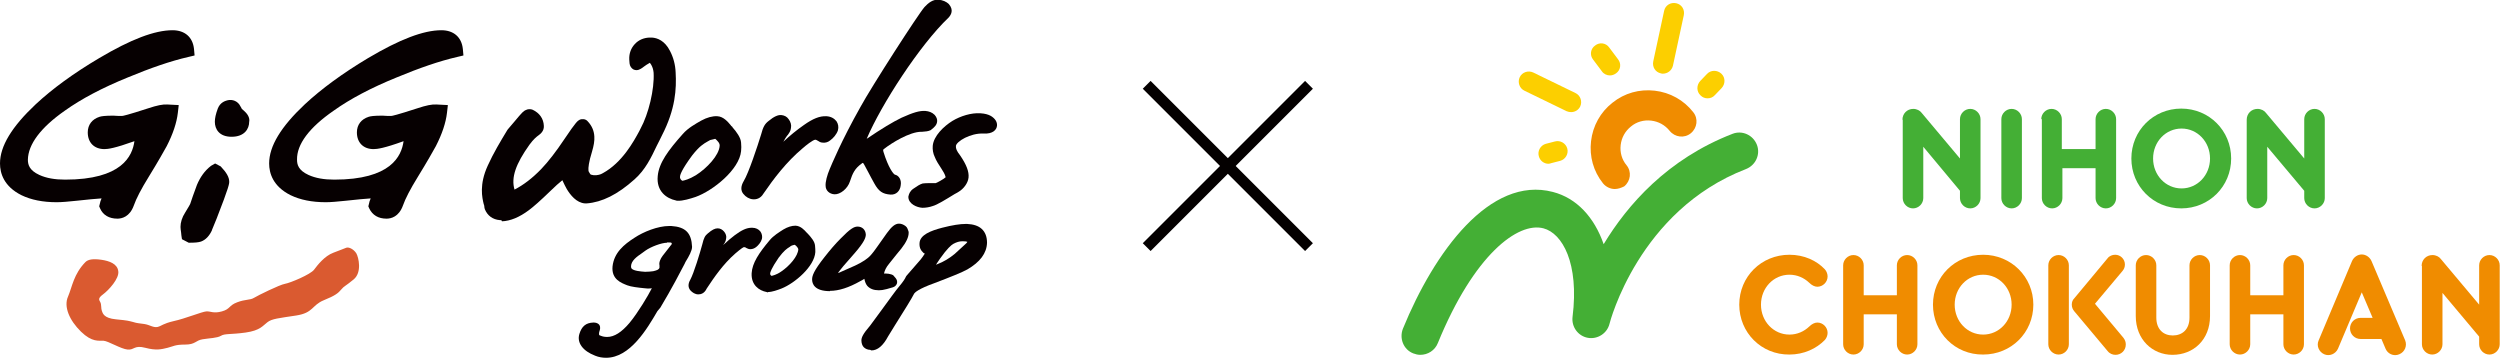 <?xml version="1.0" encoding="utf-8"?>
<!-- Generator: Adobe Illustrator 28.3.0, SVG Export Plug-In . SVG Version: 6.00 Build 0)  -->
<svg version="1.1" id="レイヤー_1" xmlns="http://www.w3.org/2000/svg" xmlns:xlink="http://www.w3.org/1999/xlink" x="0px"
	 y="0px" viewBox="0 0 851.8 121.9" style="enable-background:new 0 0 851.8 121.9;" xml:space="preserve">
<style type="text/css">
	.st0{fill:#060001;}
	.st1{fill:#DA5A30;}
	.st2{fill:none;stroke:#040000;stroke-width:3.77;stroke-miterlimit:10;}
	.st3{fill:#F08C00;}
	.st4{fill:#FCCF00;}
	.st5{fill:#44AF35;}
</style>
<g>
	<g>
		<g>
			<g id="XMLID_00000018212475628253558040000014053412046347982245_">
				<path id="XMLID_00000179632715471886605320000000850530197267031214_" class="st0" d="M170.3,75c-2.4-0.2-4.2-1.5-5.1-3.7
					c-0.1-0.3-0.2-0.7-0.2-1.1c0-0.2-0.1-0.4-0.2-0.7c-0.5-2.1-1.6-6.6,1.4-13.1c1.9-4.2,4.3-8.2,6.6-12c0.1-0.1,0.1-0.2,0.2-0.3
					c0.9-1.1,1.7-2,2.3-2.7c2.6-3.1,3-3.6,4.1-4c0.4-0.2,0.8-0.2,1.2-0.2c0.3,0,0.6,0.1,0.9,0.2c2.3,1.1,3.7,3,3.8,5.5
					c0.1,1.7-1.1,2.7-1.8,3.2c-0.7,0.5-1.7,1.3-3.1,3.2c-4.7,6.6-6.3,11.2-5.1,15.3c3.1-1.6,6.1-3.9,9.1-7c2.4-2.5,5.1-6,7.9-10.2
					c4.1-6.1,4.5-6.2,5.2-6.6c0.4-0.2,0.8-0.2,1.2-0.2c0.6,0,1.2,0.3,1.6,0.8c1.3,1.4,2.1,3.1,2.2,5.1c0.1,1.5-0.2,3.2-0.8,5.2
					c-1.1,3.5-1.3,5.6-1.2,6.3c0,0.4,0.1,0.5,0.6,1.3c0.1,0.2,0.5,0.3,1.2,0.4c1.2,0.1,2.5-0.3,2.9-0.6c0.1,0,0.1-0.1,0.2-0.1
					c6.6-3.6,10.5-10.8,12.4-14.3l0.4-0.8c2.8-5.1,4.8-13.5,4.5-19.1c-0.1-1-0.3-1.8-0.8-2.7c-0.2-0.3-0.3-0.5-0.5-0.7
					c-0.6,0.3-1.5,0.9-3,2c-0.5,0.3-1,0.5-1.6,0.5c-0.3,0-0.6-0.1-0.9-0.2c-0.8-0.4-1.3-1.2-1.4-2.1l-0.1-1.3
					c-0.1-2.1,0.6-3.9,1.9-5.3c1.3-1.4,3-2.1,4.9-2.2c0.3,0,0.6,0,0.9,0c1.8,0.1,4.4,1,6.2,4.6c1.1,2.1,1.8,4.6,1.9,7.3
					c0.3,5.5,0,12.4-4.7,21.5c-0.6,1.2-1.1,2.3-1.7,3.4c-2,4.2-3.9,8.2-7.6,11.5c-5.8,5.2-11.1,7.8-16.3,8.2c-0.2,0-0.4,0-0.6,0
					c-2.9-0.2-5-2.9-6.2-4.9c-0.4-0.7-0.9-1.7-1.5-3c-1.1,0.9-2.5,2.1-4,3.6c-3.4,3.3-5.9,5.5-7.4,6.6c-3.2,2.4-6.3,3.7-9.2,3.8
					C171,75,170.7,75,170.3,75z"/>
			</g>
			<path id="XMLID_00000139278730713438898290000014082298848893964473_" class="st0" d="M230.9,68.4c-0.2,0-0.4,0-0.6-0.1
				c-3.3-0.7-6.7-3.2-6.2-8.3c0.4-4.5,3.6-8.8,8.5-14.3c1.8-2.1,4.4-3.5,6.3-4.6c2-1.1,3.9-1.6,5.5-1.5c2.1,0.1,3.6,1.9,4.6,3.1
				c0.1,0.2,0.2,0.3,0.4,0.4c0,0,0.1,0.1,0.1,0.1l0.1,0.2c1.4,1.6,2.8,3.5,2.9,5.2c0.1,0.8,0.1,2.3,0,2.9
				c-0.6,6.3-9.6,13.5-15.5,15.6C235.2,67.7,232.6,68.5,230.9,68.4z M243.7,47.3c-0.5,0.1-1.4,0.3-1.7,0.4c-0.3,0.2-0.6,0.3-0.9,0.5
				c-1.4,0.8-2.8,1.6-5.3,4.8c-3.6,4.9-4.1,6.6-4.1,7.2c-0.1,0.7,0.4,1.2,0.8,1.4c0.6-0.1,2.3-0.5,4.6-1.9c3.8-2.4,7.9-6.8,8.1-10
				C245.3,48.8,244.5,48,243.7,47.3z"/>
			<path id="XMLID_00000102516301262653011850000016663307646853825182_" class="st0" d="M256.5,67.9c-1.2-0.1-2.4-0.8-3.2-1.8
				c-1-1.2-0.9-2.7,0.1-4.4c1.7-2.8,4.7-11.9,5.9-15.8c0.7-2.7,1.3-3.7,2.6-4.7c1.8-1.5,3.2-2.1,4.3-2c1,0.1,1.9,0.5,2.5,1.4
				c0.7,0.9,1,2,0.8,3c-0.1,1.1-0.7,1.8-1.1,2.4l-0.2,0.2c-0.4,0.5-0.8,1.2-1.3,2.1c2.1-2,4.7-4.1,7-5.7c3.1-2.2,5.4-3.1,7.6-3
				l0.1,0c1.5,0.1,2.6,0.7,3.4,1.7c0.6,0.9,0.8,2,0.5,3.1c-0.4,1.3-1.6,2.7-2.6,3.4c-0.7,0.6-1.6,0.9-2.5,0.8
				c-0.6,0-1.1-0.2-1.5-0.5c-0.4-0.2-0.8-0.5-1.1-0.5c-0.8,0-3.4,2.1-4.3,2.9c-5.6,4.7-9.9,10.4-13.4,15.5
				C259.1,67.7,257.6,68,256.5,67.9C256.5,67.9,256.5,67.9,256.5,67.9z"/>
			<path id="XMLID_00000032649354825244233880000011977800094845708702_" class="st0" d="M284.3,66.2c-1.7-0.1-3-1.3-3-2.9
				c-0.1-1.3,0.5-3.6,1.4-5.7c0.6-1.4,3.9-9.5,10.5-21.2c3.7-6.8,19.6-31.5,21.8-34c1.3-1.4,2.8-2.6,4.7-2.5l0,0
				c1.5,0.1,2.8,0.7,3.6,1.5c1.7,2,0.8,3.6-0.1,4.6c-9.8,9.3-23,29.7-27.9,41.3c5-3.4,9-5.8,11.9-7.2c4-1.8,6.1-2.4,8-2.3l0.1,0
				c1.2,0.1,2.3,0.5,3.1,1.3c0,0,0.1,0.1,0.1,0.1c0.6,0.7,0.9,1.5,0.8,2.2c-0.1,1.2-1,2-1.9,2.7c-0.1,0-0.1,0.1-0.2,0.2
				c-1,0.5-1.9,0.5-3,0.6h-0.3c-4,0-10.2,3.9-12.5,5.7c-0.4,0.3-0.5,0.4-0.5,0.5c0,0,0,0.2,0.1,0.6c1.7,5.5,3.4,7.6,3.9,7.8
				c1.4,0.3,2.3,1.8,2,3.6c-0.2,2-1.6,3.3-3.4,3.2l-0.1,0c-2.7-0.2-4-1.1-5.5-3.8c-0.8-1.4-1.4-2.6-2.1-3.9
				c-0.4-0.8-0.9-1.7-1.4-2.6c-0.2-0.3-0.3-0.5-0.4-0.5c-0.1,0-0.3,0.1-0.5,0.3c-2.2,1.6-3,3.2-3.9,6
				C288.8,64.3,286.3,66.3,284.3,66.2C284.3,66.2,284.3,66.2,284.3,66.2z"/>
			<path id="XMLID_00000029005970814083085510000007167343553951078037_" class="st0" d="M314.3,70.8c-1.9-0.1-4.7-1.3-4.8-3.6
				c0-0.2,0-0.4,0.1-0.6c0.1-0.4,0.4-1.5,1.6-2.3c1.3-0.9,2.2-1.5,3.2-1.8c0,0,0.1,0,0.1,0c0.6-0.1,1.4-0.1,2.4-0.1
				c0.7,0,1.5,0,1.9,0c0.6-0.2,2.6-1.3,3.4-2c-0.1-0.5-0.4-1.3-1-2.2l-0.3-0.5c-1-1.5-2-3.1-2.4-4.2c-0.6-1.2-0.8-2.6-0.7-3.8
				c0.3-3.4,3.8-6.7,6.7-8.5c2.8-1.7,6.5-2.8,9.4-2.6l0.2,0c1.5,0.1,2.6,0.4,3.5,0.9c1.5,0.9,2.2,2.1,2.1,3.3
				c-0.1,1.4-1.4,2.9-4.6,2.7c-4.5-0.2-9.2,2.7-9.4,4.2c-0.1,0.9,0.3,1.8,1.4,3.2c2.2,3.2,3.1,5.6,2.9,7.6c-0.2,2-1.8,3.9-3.3,4.8
				c-0.3,0.2-0.8,0.5-1.4,0.8c-3.1,1.9-6,3.7-7.5,4.1C316.7,70.6,315.4,70.8,314.3,70.8C314.4,70.8,314.3,70.8,314.3,70.8z"/>
		</g>
		<g>
			<path id="XMLID_00000097496467674306055770000018187968083153915041_" class="st0" d="M22.1,37.7c5.6-4,12.8-7.8,21.4-11.3
				c7.7-3.2,14.6-5.6,20.7-7l2.1-0.5l-0.2-2.2c-0.4-4-3.1-6.4-7.3-6.4c-6.1,0-14.2,3.1-25,9.5C25,25,17.8,30.3,12.2,35.5
				C4,43.2,0,49.8,0,55.7c0,3.3,1.3,7.8,7.3,10.8c3.3,1.6,7.3,2.4,12,2.4c1.7,0,4-0.2,6.8-0.5c3.8-0.4,6.6-0.7,8.5-0.8
				c-0.3,0.7-0.5,1.3-0.6,1.9l-0.2,0.8l0.3,0.7c1,2.3,3.1,3.5,5.9,3.5c1.5,0,4.2-0.6,5.6-4.5c0.8-2.3,2.5-5.6,5.1-9.8
				c3.2-5.2,5.1-8.6,6.1-10.4c2.1-4.1,3.4-7.9,3.8-11.4l0.3-2.6l-3.9-0.2c-1.5-0.1-3.5,0.3-6.5,1.3c-7.1,2.3-8.6,2.6-8.9,2.6l-0.1,0
				c-0.3,0-0.7,0-1,0l-0.1,0c-0.8,0-1.3-0.1-1.7-0.1c-3,0-4.2,0.2-4.8,0.4c-2.5,0.8-4,2.7-4,5.3c0,3.5,2.2,5.7,5.7,5.7
				c1.2,0,3.5-0.3,10.2-2.7c-0.7,5.1-4.3,13.1-23.6,13.1c-3.5,0-6.4-0.5-8.8-1.6c-3.5-1.6-3.9-3.6-3.9-5.2
				C9.6,49.2,13.8,43.5,22.1,37.7z"/>
			<g id="XMLID_00000168820986095714042120000005549208338936397228_">
				<path id="XMLID_00000141416189126880041700000008661039807559780998_" class="st0" d="M73.3,55.7l-1.4,0.8
					c-2.2,1.7-3.7,3.9-4.8,6.5c-1.1,3-1.9,5.2-2.3,6.5c-0.1,0.2-0.4,0.8-1.7,2.9c-1.1,1.7-1.6,3.4-1.6,4.9c0,0.5,0.1,1.2,0.2,1.9
					c0.1,0.7,0.1,1,0.1,1l0.2,1.3l2.3,1.2c2.1,0,3.3-0.1,4.2-0.4c1.6-0.6,2.8-1.9,3.7-3.8l0-0.1c0.7-1.7,1.2-3,1.6-3.9
					c4.3-11,4.3-11.9,4.3-12.6c0-1.5-0.9-3.1-2.9-5.2L73.3,55.7z"/>
				<path id="XMLID_00000082328250459931627980000015819438475358824619_" class="st0" d="M83.4,38c-0.6-0.5-0.8-0.8-1-0.9
					c-0.2-0.3-0.3-0.7-0.5-0.9c-0.8-1.7-2.7-2.5-4.5-2c-0.7,0.2-2.4,0.7-3.2,2.8c-0.7,1.9-1,3.3-1,4.5c0,2.5,1.5,5.1,5.7,5.1
					c4.4,0,6-2.7,6-5.1C85.1,40.6,84.8,39.3,83.4,38z"/>
			</g>
			<path id="XMLID_00000042007515802533475510000003447881354524747962_" class="st0" d="M113.7,37.7c5.6-4,12.8-7.8,21.4-11.3
				c7.7-3.2,14.6-5.6,20.7-7l2.1-0.5l-0.2-2.2c-0.4-4-3.1-6.4-7.3-6.4c-6.1,0-14.2,3.1-25,9.5c-8.7,5.2-15.9,10.5-21.5,15.7
				c-8.2,7.7-12.2,14.3-12.2,20.2c0,3.3,1.3,7.8,7.3,10.8c3.3,1.6,7.3,2.4,12,2.4c1.7,0,3.9-0.2,6.8-0.5c3.8-0.4,6.6-0.7,8.5-0.8
				c-0.3,0.7-0.5,1.3-0.6,1.9l-0.2,0.8l0.3,0.7c1.1,2.3,3.1,3.5,5.9,3.5c1.5,0,4.2-0.6,5.6-4.5c0.8-2.3,2.5-5.6,5.1-9.8
				c3.2-5.2,5.1-8.6,6.1-10.4c2.1-4.1,3.4-7.9,3.8-11.4l0.3-2.6l-3.9-0.2c-1.5-0.1-3.5,0.3-6.5,1.3c-7.1,2.3-8.6,2.6-8.9,2.6l-0.1,0
				c-0.3,0-0.7,0-1,0l-0.1,0c-0.8,0-1.3-0.1-1.7-0.1c-3.1,0-4.2,0.2-4.8,0.4c-2.5,0.8-4,2.7-4,5.3c0,3.5,2.2,5.7,5.7,5.7
				c1.2,0,3.6-0.3,10.2-2.7c-0.7,5.1-4.3,13.1-23.6,13.1c-3.5,0-6.4-0.5-8.8-1.6c-3.5-1.6-3.9-3.6-3.9-5.2
				C101.1,49.2,105.3,43.5,113.7,37.7z"/>
			<path id="XMLID_00000037670144058690356580000012415980632959175328_" class="st1" d="M29.1,89.3c0.9-0.9,2.5-1.2,5.4-0.8
				c2.8,0.4,5.5,1.4,5.8,3.9c0.4,2.5-3.3,6.5-5.2,7.9c-1.9,1.4-1.3,1.9-0.9,2.7c0.4,0.8,0.2,2.2,0.5,2.9c0.3,0.8,0.6,2.5,4.8,2.9
				s4.2,0.5,5.8,0.9c1.6,0.5,2,0.4,3.9,0.7s3,1.3,4.5,1c1.5-0.4,1.7-1.1,5.5-2c3.8-0.8,9.6-3.2,11.1-3.3c1.5-0.1,2.4,0.8,5.3,0
				s2.3-2,5.2-3.1s4.4-0.7,5.7-1.5c1.3-0.8,8.8-4.5,10.6-4.8s8.7-3.2,9.9-4.8c1.2-1.6,3.6-4.7,6.6-5.8c3-1.1,3.5-1.4,4.4-1.7
				c0.9-0.3,2.5,0.5,3.4,1.9c0.8,1.4,2,6.5-0.9,8.9c-2.9,2.4-3.2,2.2-4.2,3.4s-2,2.1-6,3.7c-4.1,1.7-3.5,4.3-9.4,5.2
				c-5.9,0.9-8.3,1.1-9.8,2.3c-1.5,1.1-2.4,2.8-7.4,3.5c-5,0.7-7.1,0.3-8.4,1.1s-3.9,0.8-6.3,1.2c-2.4,0.4-2.4,1.8-5.9,1.8
				c-3.5,0-4,0.6-6,1.1c-2.1,0.5-3.8,1-7.6,0s-3.7,0.8-6,0.6c-2.3-0.2-6.6-2.9-8.2-3c-1.6-0.1-3.9,0.6-7.7-3.1
				c-3.9-3.8-6-8.5-4.4-12C24.6,97.7,25.1,93.4,29.1,89.3z"/>
		</g>
		<g>
			<g>
				<path class="st0" d="M282.8,99.2c-5.3,0-6.1-2.5-6.1-4c0-1.2,0.5-2.9,4.3-7.7c1.8-2.3,3.6-4.4,5.4-6.2c3.3-3.4,4.6-4.1,5.8-4.1
					c1.6,0,2.7,1.1,2.8,2.7c0,1.1-0.6,2.6-3.5,6c-0.9,1.1-2.3,2.6-4.1,4.7c-0.7,0.9-1.4,1.7-1.9,2.4c0.4-0.1,0.8-0.2,1.1-0.4
					l2.7-1.2c2.9-1.2,5.1-2.4,6.5-3.6c0.5-0.4,1.4-1.3,3-3.6c0.6-0.9,1.8-2.5,3.4-4.8c1.6-2.2,2.8-3.2,4.1-3.2
					c0.8,0,1.5,0.3,2.2,0.8c0.3,0.2,0.6,0.6,0.7,0.9l0.3,0.8c0.1,0.2,0.1,0.4,0.1,0.6c0,1.5-0.8,3.2-2.5,5.4
					c-0.8,0.9-2.1,2.6-4.2,5.2c-1,1.2-1.5,2.3-1.7,3.3c0.1,0,0.2,0,0.2,0l0.4,0c0.6,0,1.3,0.1,1.9,0.3c0.4,0.1,0.7,0.3,0.9,0.6
					l0.6,0.7c0.4,0.5,0.6,1.2,0.4,1.8c-0.2,0.6-0.7,1.1-1.4,1.3c-0.1,0-2.1,0.6-2.1,0.6c-1.1,0.3-1.9,0.4-2.6,0.4h-0.1
					c-1.7,0-3-0.5-3.9-1.5c-0.5-0.6-0.8-1.4-1-2.4c-0.6,0.4-1,0.6-1.4,0.8c-3.9,2.2-7.3,3.3-10.3,3.3L282.8,99.2L282.8,99.2z"/>
			</g>
			<g>
				<path class="st0" d="M296.5,119.2c-0.9,0-1.7-0.4-2.2-0.9s-0.8-1.4-0.8-2.3c0-1,0.5-2.2,3-5.1c0.3-0.4,2.2-3,3.9-5.3
					c2.5-3.4,5-6.9,5.8-7.8c1.6-1.9,2.2-2.9,2.4-3.4c0.1-0.2,0.2-0.4,0.4-0.6l4.7-5.4c0.6-0.7,1-1.4,1.4-2c-0.2-0.1-0.5-0.2-0.6-0.4
					c-0.6-0.5-1.3-1.5-1.2-3.1c0.1-2.9,3.9-4.3,7.7-5.3c3.5-0.9,6.1-1.3,8.1-1.3c0.1,0,0.3,0,0.4,0c2.1,0.1,3.8,0.6,5,1.7
					c1.2,1.1,1.8,2.7,1.8,4.7c-0.1,3.6-2.4,6.6-6.7,9.1c-1.8,1-5.5,2.5-11.3,4.7c-5.3,1.9-6.5,3.1-6.8,3.5
					c-0.8,1.6-3.4,5.8-6.5,10.7c-1.1,1.8-2.2,3.6-2.4,3.9c-1.7,3.2-3.6,4.8-5.7,4.8L296.5,119.2z M327.9,82.2c-1,0-2,0.3-3.1,0.9
					c-0.7,0.4-2.1,1.6-4.5,5c-0.5,0.8-1,1.4-1.4,2.1l0.5-0.2c2.1-0.8,4.1-2,5.9-3.5c0.7-0.6,1.9-1.7,3.6-3.3
					c0.4-0.3,0.6-0.6,0.7-0.8c-0.2-0.1-0.7-0.2-1.5-0.2L327.9,82.2z"/>
			</g>
			<g>
				<path class="st0" d="M206.5,121.9c-1.2,0-2.5-0.2-3.7-0.7c-4.2-1.6-6.3-4.4-5.4-7.4c0.8-2.6,2.2-3.8,4.7-3.9h0.2
					c0.3,0,1.3,0,1.9,0.8c0.5,0.8,0.2,1.6,0.1,2c-0.1,0.3-0.2,0.6-0.2,0.9c0,0.6,0,0.6,0.6,0.8c0.7,0.3,1.4,0.4,2.2,0.4
					c2.4,0,4.9-1.6,7.6-4.8c2.9-3.5,6.4-9.4,7.6-11.8c-0.4,0.1-0.9,0.1-1.2,0.1c-0.1,0-0.2,0-0.3,0l-1.1-0.1c-2-0.2-4.6-0.5-5.8-1
					c-2-0.8-5.4-2-5-6.4c0.5-4.7,3.9-7.5,7.5-9.8c3-2,7.9-4,11.8-4c0.2,0,0.5,0,0.7,0c4.9,0.3,6.9,2.4,7.1,7.1
					c0,1.3-1.1,3.3-2.1,4.9c-0.1,0.1-0.2,0.4-0.4,0.8l-0.1,0.2c-1.3,2.5-4.3,8.3-8.2,14.8L224,106
					C220.5,112,214.7,121.9,206.5,121.9z M227.3,82.7c-1.9,0-5.6,1.4-7.4,2.7c-0.4,0.3-0.7,0.5-1.1,0.8c-1.9,1.3-3.7,2.6-3.8,4.5
					c0,0.5,0.1,0.7,0.2,0.8c0.7,0.8,3.1,1,4.5,1.1c0.1,0,0.2,0,0.3,0c0.8,0,2.1-0.1,2.6-0.2c1.2-0.3,1.9-0.5,2.1-1.2l0-0.1
					c0-0.2,0-0.4,0-0.7c-0.1-0.5-0.1-0.9,0.2-1.7c0.3-0.9,1.2-2,2.4-3.5c0.3-0.3,0.5-0.7,0.7-0.9c0.1-0.1,0.2-0.2,0.3-0.4
					c0.4-0.4,0.6-0.7,0.6-0.9c-0.1-0.4-0.2-0.4-1.6-0.4L227.3,82.7z"/>
			</g>
			<g id="XMLID_00000064353777932320931030000012116434293971729057_">
				<path class="st0" d="M237.9,100.3c-1,0-2-0.6-2.7-1.4c-0.8-1-0.8-2.2,0-3.6c1.2-2.2,3.3-9.1,4.1-12.1c0.5-2.1,0.9-2.9,1.9-3.7
					c1.4-1.2,2.4-1.7,3.3-1.7c0.9,0,1.6,0.4,2.2,1.1c0.6,0.7,0.9,1.6,0.7,2.4c-0.1,0.9-0.5,1.5-0.8,1.9c0,0-0.2,0.3-0.2,0.3
					c1.5-1.4,2.8-2.5,4-3.4c2.3-1.7,4-2.5,5.7-2.5h0.2c1.2,0,2.2,0.5,2.8,1.3c0.5,0.7,0.7,1.7,0.5,2.5c-0.3,1.1-1.2,2.2-2,2.8
					c-0.5,0.4-1.2,0.7-1.9,0.7h-0.1c-0.5,0-0.9-0.2-1.3-0.4c-0.2-0.2-0.5-0.3-0.8-0.3c-0.2,0-0.9,0.4-3,2.2
					c-4.1,3.6-7.2,8.1-9.7,11.9C240,100,238.8,100.3,237.9,100.3C238,100.3,237.9,100.3,237.9,100.3z"/>
			</g>
			<g id="XMLID_00000003806402706301562540000010619954001543947934_">
				<path class="st0" d="M261.7,99.6c-0.2,0-0.3,0-0.5-0.1c-2.6-0.5-5.3-2.4-5.1-6.4c0.2-3.5,2.5-6.9,6.1-11.2
					c1.3-1.6,3.3-2.8,4.7-3.7c1.5-0.9,2.9-1.3,4.1-1.3h0.1c1.7,0.1,2.9,1.4,3.7,2.3l0.3,0.3c0,0,0.1,0.1,0.1,0.1l0.1,0.1
					c1.1,1.2,2.3,2.6,2.4,4c0.1,0.6,0.1,1.8,0.1,2.2c-0.3,4.9-7,10.6-11.5,12.4c-1.3,0.5-3.2,1.2-4.6,1.2H261.7z M270.8,83.4
					c-0.4,0.1-1,0.2-1.1,0.3c-0.2,0.1-0.4,0.2-0.6,0.4c-1,0.6-2,1.3-3.8,3.7c-2.6,3.8-2.9,5.1-2.9,5.4c0,0.3,0.1,0.6,0.5,0.8
					c0.3-0.1,1.6-0.3,3.3-1.5c2.8-1.9,5.7-5.2,5.8-7.6C271.9,84.5,271.5,83.9,270.8,83.4z"/>
			</g>
		</g>
	</g>
	<g>
		<line class="st2" x1="390.7" y1="84.2" x2="446" y2="28.9"/>
		<line class="st2" x1="446" y1="84.2" x2="390.7" y2="28.9"/>
	</g>
</g>
<g>
	<g>
		<path class="st3" d="M550.2,64.4c-1.5,0-3-0.7-4-1.9c-3.3-4.1-4.7-9.2-4.1-14.4c0.6-5.2,3.2-9.9,7.3-13.1
			c4.1-3.3,9.2-4.7,14.4-4.1c5.2,0.6,9.9,3.2,13.1,7.3c1.8,2.2,1.4,5.4-0.8,7.2c-2.2,1.8-5.4,1.4-7.2-0.8c-1.6-2-3.8-3.2-6.3-3.5
			c-2.5-0.3-5,0.4-6.9,2c-2,1.6-3.2,3.8-3.5,6.3c-0.3,2.5,0.4,5,2,6.9c1.8,2.2,1.4,5.4-0.8,7.2C552.4,64,551.3,64.4,550.2,64.4z"/>
		<path class="st4" d="M566.6,25.1c-0.2,0-0.5,0-0.7-0.1c-1.9-0.4-3-2.2-2.6-4.1L567,3.7c0.4-1.9,2.2-3,4.1-2.6
			c1.9,0.4,3,2.2,2.6,4.1L570,22.4C569.6,24,568.2,25.1,566.6,25.1z"/>
		<path class="st4" d="M548.5,25.7c-1,0-2.1-0.5-2.7-1.4l-3-4c-1.2-1.5-0.9-3.7,0.7-4.8c1.5-1.2,3.7-0.9,4.8,0.7l3,4
			c1.2,1.5,0.9,3.7-0.7,4.8C549.9,25.5,549.2,25.7,548.5,25.7z"/>
		<path class="st4" d="M581.8,33.5c-0.9,0-1.7-0.3-2.4-1c-1.4-1.3-1.4-3.5-0.1-4.9l2.3-2.4c1.3-1.4,3.5-1.4,4.9-0.1
			c1.4,1.3,1.4,3.5,0.1,4.9l-2.3,2.4C583.6,33.2,582.7,33.5,581.8,33.5z"/>
		<path class="st4" d="M527.6,55.8c-1.5,0-2.9-1-3.3-2.6c-0.5-1.8,0.6-3.7,2.4-4.2l3.1-0.8c1.8-0.5,3.7,0.6,4.2,2.4
			c0.5,1.8-0.6,3.7-2.4,4.2l-3.1,0.8C528.2,55.7,527.9,55.8,527.6,55.8z"/>
		<path class="st4" d="M535.3,38.2c-0.5,0-1-0.1-1.5-0.3l-14.4-7c-1.7-0.8-2.4-2.9-1.6-4.6c0.8-1.7,2.9-2.4,4.6-1.6l14.4,7
			c1.7,0.8,2.4,2.9,1.6,4.6C537.8,37.5,536.6,38.2,535.3,38.2z"/>
		<path class="st5" d="M483.9,120.9c-0.8,0-1.6-0.2-2.4-0.5c-3.3-1.3-4.8-5.1-3.5-8.4c10.7-26.2,29.7-52.2,51.1-46.6
			c8.1,2.1,14.1,8.6,17.3,17.8c8.1-13.4,21.7-29,43.9-37.6c3.3-1.3,7,0.4,8.3,3.7c1.3,3.3-0.4,7-3.7,8.3
			c-36.6,14.1-46.4,52.3-46.5,52.7c-0.8,3.3-4.1,5.4-7.4,4.8c-3.3-0.6-5.6-3.7-5.2-7.1c2.3-18.4-3.5-28.5-9.9-30.2
			c-8.7-2.3-23.7,9-36,39.1C488.9,119.4,486.5,120.9,483.9,120.9z"/>
	</g>
	<g>
		<path class="st5" d="M648.2,40.8c0-2.1,1.6-3.7,3.7-3.7c1.2,0,2.3,0.6,2.8,1.3l13.1,15.6V40.6c0-1.9,1.6-3.5,3.5-3.5
			c1.9,0,3.5,1.6,3.5,3.5v26.9c0,1.9-1.6,3.5-3.5,3.5c-1.9,0-3.5-1.6-3.5-3.5v-2.5L655.3,50v17.5c0,1.9-1.6,3.5-3.5,3.5
			c-1.9,0-3.5-1.6-3.5-3.5V40.8z"/>
		<path class="st5" d="M681.9,40.6c0-1.9,1.6-3.5,3.5-3.5c1.9,0,3.5,1.6,3.5,3.5v26.9c0,1.9-1.6,3.5-3.5,3.5c-1.9,0-3.5-1.6-3.5-3.5
			V40.6z"/>
		<path class="st5" d="M695.5,40.6c0-1.9,1.6-3.5,3.5-3.5s3.5,1.6,3.5,3.5v10.2H714V40.6c0-1.9,1.6-3.5,3.5-3.5
			c1.9,0,3.5,1.6,3.5,3.5v26.9c0,1.9-1.6,3.5-3.5,3.5c-1.9,0-3.5-1.6-3.5-3.5V57.3h-11.3v10.2c0,1.9-1.6,3.5-3.5,3.5
			s-3.5-1.6-3.5-3.5V40.6z"/>
		<path class="st5" d="M726.2,54c0-9.5,7.5-17,17-17c9.5,0,17,7.5,17,17c0,9.5-7.5,17-17,17C733.7,71,726.2,63.5,726.2,54z M753,54
			c0-5.7-4.3-10.2-9.7-10.2c-5.4,0-9.7,4.5-9.7,10.2s4.3,10.2,9.7,10.2C748.7,64.2,753,59.7,753,54z"/>
		<path class="st5" d="M765.5,40.8c0-2.1,1.6-3.7,3.7-3.7c1.2,0,2.3,0.6,2.8,1.3l13.1,15.6V40.6c0-1.9,1.6-3.5,3.5-3.5
			c1.9,0,3.5,1.6,3.5,3.5v26.9c0,1.9-1.6,3.5-3.5,3.5c-1.9,0-3.5-1.6-3.5-3.5v-2.5L772.5,50v17.5c0,1.9-1.6,3.5-3.5,3.5
			c-1.9,0-3.5-1.6-3.5-3.5V40.8z"/>
	</g>
	<g>
		<path class="st3" d="M592.6,103.8c0-9.5,7.5-17,17.1-17c5,0,9.3,2,12.1,5c0.6,0.7,0.9,1.6,0.9,2.4c0,1.9-1.6,3.5-3.5,3.5
			c-0.9,0-1.9-0.5-2.8-1.4c-1.7-1.6-4-2.7-6.7-2.7c-5.4,0-9.7,4.5-9.7,10.2c0,5.7,4.3,10.2,9.7,10.2c2.7,0,5-1.1,6.7-2.7
			c0.9-0.9,1.9-1.4,2.8-1.4c1.9,0,3.5,1.6,3.5,3.5c0,0.8-0.3,1.7-0.9,2.4c-2.9,3-7.2,5-12.1,5C600.1,120.9,592.6,113.3,592.6,103.8z
			"/>
		<path class="st3" d="M628,90.4c0-1.9,1.6-3.5,3.5-3.5s3.5,1.6,3.5,3.5v10.2h11.3V90.4c0-1.9,1.6-3.5,3.5-3.5
			c1.9,0,3.5,1.6,3.5,3.5v26.9c0,1.9-1.6,3.5-3.5,3.5c-1.9,0-3.5-1.6-3.5-3.5v-10.2H635v10.2c0,1.9-1.6,3.5-3.5,3.5
			s-3.5-1.6-3.5-3.5V90.4z"/>
		<path class="st3" d="M658.6,103.8c0-9.5,7.5-17,17.1-17c9.5,0,17.1,7.5,17.1,17c0,9.5-7.5,17-17.1,17
			C666.1,120.9,658.6,113.3,658.6,103.8z M685.4,103.8c0-5.7-4.3-10.2-9.7-10.2s-9.7,4.5-9.7,10.2c0,5.7,4.3,10.2,9.7,10.2
			S685.4,109.5,685.4,103.8z"/>
		<path class="st3" d="M697.9,90.4c0-1.9,1.6-3.5,3.5-3.5c1.9,0,3.5,1.6,3.5,3.5v26.9c0,1.9-1.6,3.5-3.5,3.5c-1.9,0-3.5-1.6-3.5-3.5
			V90.4z M706.7,106c-0.4-0.5-0.8-1.2-0.8-2.2c0-0.9,0.3-1.6,0.8-2.1L718.1,88c0.6-0.8,1.6-1.2,2.6-1.2c1.8,0,3.3,1.5,3.3,3.3
			c0,0.9-0.3,1.6-0.8,2.2l-9.4,11.2l9.7,11.6c0.6,0.8,0.8,1.5,0.8,2.3c0,2-1.6,3.5-3.5,3.5c-1,0-2-0.4-2.7-1.3L706.7,106z"/>
		<path class="st3" d="M727.7,107.7V90.4c0-1.9,1.6-3.5,3.5-3.5c1.9,0,3.5,1.6,3.5,3.5v17.8c0,4.1,2.5,6.1,5.6,6.1
			c3.2,0,5.7-2,5.7-6.1V90.4c0-1.9,1.6-3.5,3.5-3.5c1.9,0,3.5,1.6,3.5,3.5v17.3c0,8-5.6,13.2-12.8,13.2
			C733.4,120.9,727.7,115.7,727.7,107.7z"/>
		<path class="st3" d="M759.7,90.4c0-1.9,1.6-3.5,3.5-3.5c1.9,0,3.5,1.6,3.5,3.5v10.2h11.3V90.4c0-1.9,1.6-3.5,3.5-3.5
			c1.9,0,3.5,1.6,3.5,3.5v26.9c0,1.9-1.6,3.5-3.5,3.5c-1.9,0-3.5-1.6-3.5-3.5v-10.2h-11.3v10.2c0,1.9-1.6,3.5-3.5,3.5
			c-1.9,0-3.5-1.6-3.5-3.5V90.4z"/>
		<path class="st3" d="M825.1,90.6c0-2.1,1.6-3.7,3.7-3.7c1.2,0,2.3,0.6,2.8,1.3l13.1,15.6V90.4c0-1.9,1.6-3.5,3.5-3.5
			c1.9,0,3.5,1.6,3.5,3.5v26.9c0,1.9-1.6,3.5-3.5,3.5c-1.9,0-3.5-1.6-3.5-3.5v-2.6l-12.5-14.9v17.5c0,1.9-1.6,3.5-3.5,3.5
			c-1.9,0-3.5-1.6-3.5-3.5V90.6z"/>
		<path class="st3" d="M819.5,116L808,88.9c-0.6-1.3-1.9-2.2-3.3-2.2c-1.4,0-2.7,0.9-3.3,2.2L790,116c-0.8,1.8,0.1,3.9,1.9,4.7
			c1.8,0.8,3.9-0.1,4.7-1.9l8.1-19.2l3.7,8.7h-4.1c-2,0-3.6,1.6-3.6,3.6c0,2,1.6,3.6,3.6,3.6h7.1l1.4,3.3c0.6,1.4,1.9,2.2,3.3,2.2
			c0.5,0,0.9-0.1,1.4-0.3C819.4,119.9,820.2,117.8,819.5,116z"/>
	</g>
</g>
</svg>
